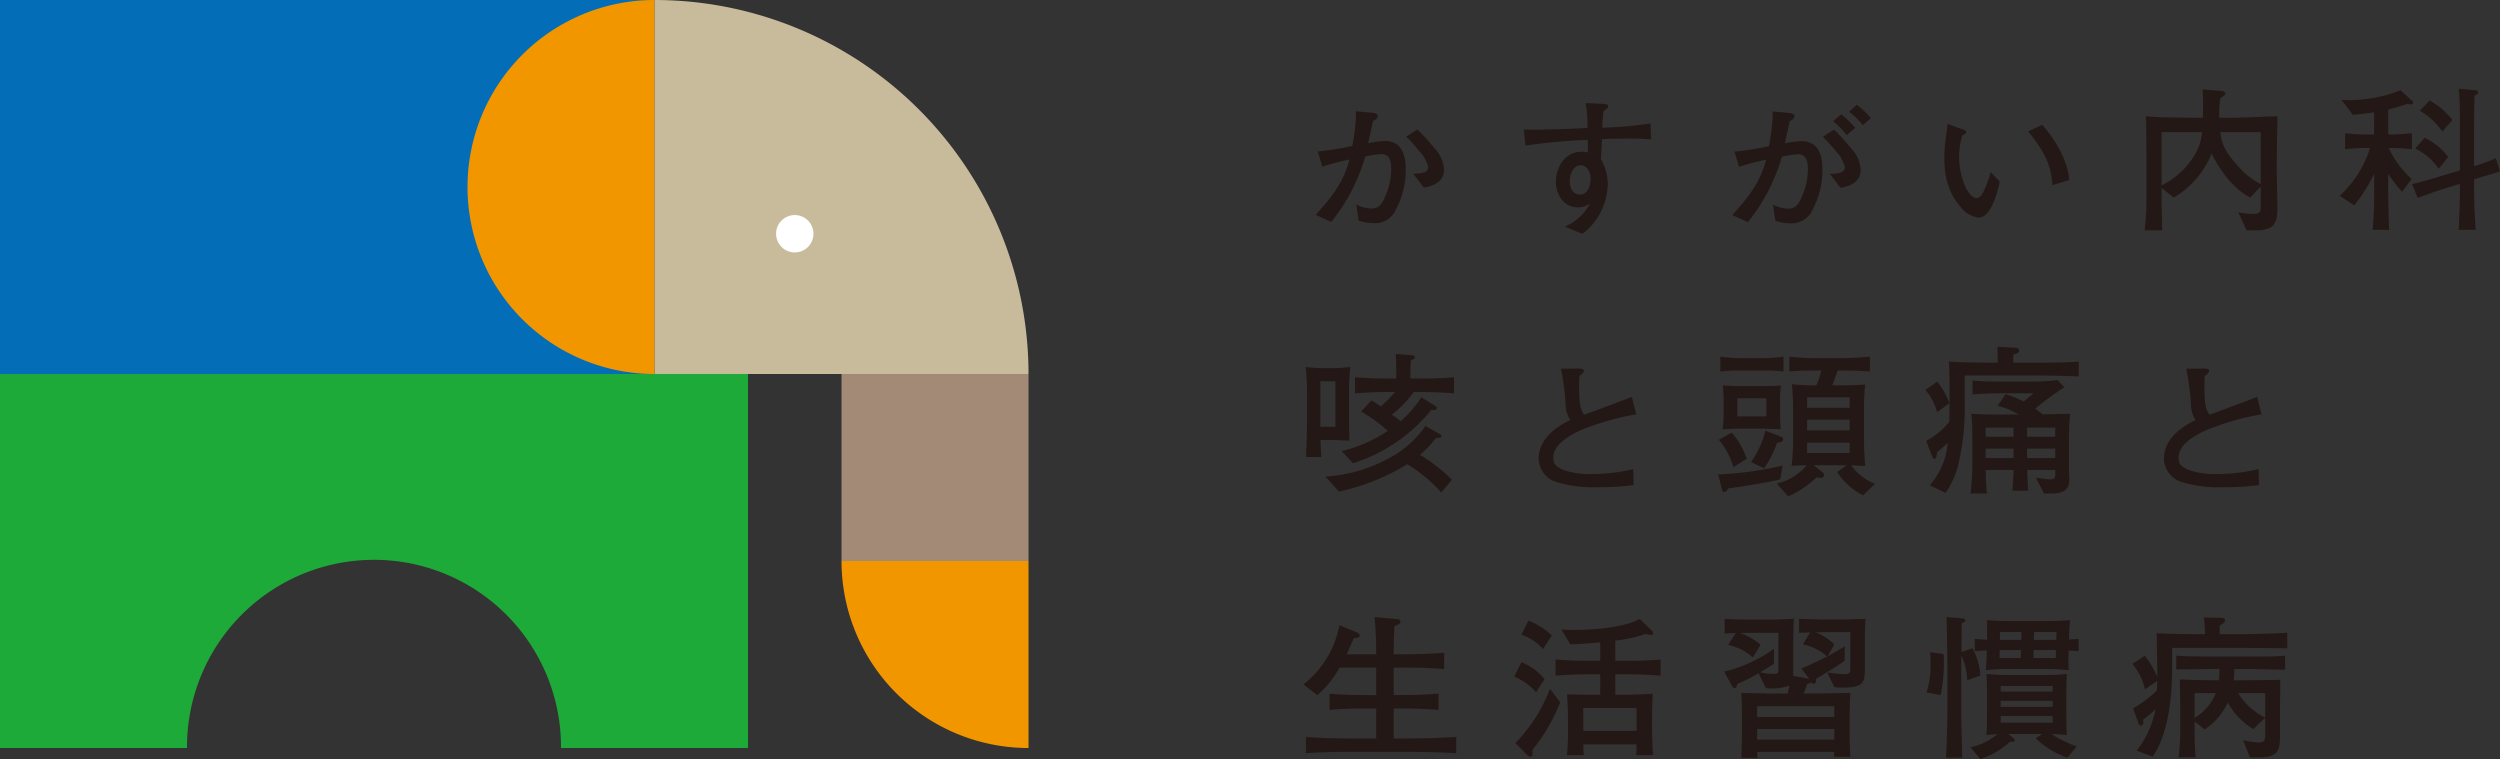 <svg xmlns="http://www.w3.org/2000/svg" width="332.808" height="101.053" viewBox="0 0 332.808 101.053"><rect x="0" y="0" width="332.808" height="101.053" fill="#333333" stroke="none"/><defs><style>.cls-1{fill:#1eaa39;}.cls-2{fill:#036eb7;}.cls-3{fill:#f29600;}.cls-4{fill:#c8bb9b;}.cls-5{fill:#a38a77;}.cls-6{fill:#fff;}.cls-7{fill:#231815;}</style></defs><title>アセット 7</title><g id="レイヤー_2" data-name="レイヤー 2"><g id="Back"><path class="cls-1" d="M0,49.789v49.789H24.895a24.895,24.895,0,1,1,49.789,0H99.579V49.789Z"/><rect class="cls-2" width="87.131" height="49.789"/><path class="cls-3" d="M136.921,99.579V74.684H112.026A24.895,24.895,0,0,0,136.921,99.579Z"/><path class="cls-4" d="M87.131 0V49.789l49.789 0A49.789,49.789,0,0,0,87.131 0Z"/><rect class="cls-5" x="112.026" y="49.789" width="24.895" height="24.895"/><path class="cls-3" d="M62.237,24.895A24.895,24.895,0,0,0,87.131,49.789V0A24.895,24.895,0,0,0,62.237,24.895Z"/><circle class="cls-6" cx="105.802" cy="31.118" r="2.489"/><path class="cls-7" d="M183.419,15.41c0,.291-.228.498-.643.706-.207.996-.415,1.95-.643,2.946a12.915,12.915,0,0,1,2.282-.291c2.096,0,2.718,1.805,2.718,3.61a11.172,11.172,0,0,1-1.287,5.477,3.053,3.053,0,0,1-3.071,1.848,5.958,5.958,0,0,1-1.909-.332l-.311-2.158a4.544,4.544,0,0,0,1.992.54c.934,0,1.421-.471,1.878-1.674a8.802,8.802,0,0,0,.778-3.472c0-.975-.104-2.095-1.328-2.095a11.472,11.472,0,0,0-2.137.332,24.393,24.393,0,0,1-4.523,8.694l-2.075-.934c2.179-2.407,3.673-4.275,4.503-7.366-.851.145-2.739.664-3.61.934l-.602-2.013a41.138,41.138,0,0,0,4.586-.726,26.944,26.944,0,0,0,.498-4.025,5.465,5.465,0,0,0-.021-.602l2.033.187C183.045,15.037,183.419,15.14,183.419,15.41Zm7.553,4.336a4.527,4.527,0,0,1,1.266,2.843c0,1.556-1.39,2.2-2.698,2.386l-1.411-1.847c1.494-.021,1.992-.29,1.992-.892a4.493,4.493,0,0,0-1.224-2.158,16.259,16.259,0,0,0-1.702-1.888l1.473-.954A23.794,23.794,0,0,1,190.971,19.747Z"/><path class="cls-7" d="M210.669,31.127l-2.365-.954a6.594,6.594,0,0,0,3.34-3.086,2.646,2.646,0,0,1-1.619.519c-1.888,0-2.905-1.743-2.905-3.445,0-1.867,1.204-3.963,3.445-3.963a2.627,2.627,0,0,1,.809.104c.021-.602,0-1.064-.021-1.686a78.679,78.679,0,0,0-8.279.768l-.228-2.158c.394.021.913.041,1.535.041.996,0,4.918-.124,6.951-.228a17.897,17.897,0,0,0-.249-3.32l2.22.104c.477.021.789.083.789.311,0,.145-.041.27-.622.664a19.319,19.319,0,0,0-.166,2.199,51.482,51.482,0,0,0,6.412-.56l.083,2.117c-.975-.083-2.158-.125-3.382-.104-1.058,0-2.137.021-3.154.083-.041.975-.083,1.686-.145,2.641a6.712,6.712,0,0,1,.913,3.382A8.535,8.535,0,0,1,210.669,31.127Zm-.353-5.224c1.058,0,1.432-1.204,1.432-2.075,0-.768-.373-1.826-1.307-1.826-1.058,0-1.473,1.286-1.473,2.137C208.967,24.969,209.362,25.903,210.316,25.903Z"/><path class="cls-7" d="M261.752,17.573c0,.187-.207.311-.519.456a9.832,9.832,0,0,0,.456,6.951c.379.725.892,1.39,1.494,1.39.788,0,1.556-2.469,1.826-3.465l1.203,1.266c-.291,1.37-1.12,4.793-2.822,4.793a3.636,3.636,0,0,1-2.407-1.432c-1.784-2.033-2.487-4.811-1.992-8.798.095-.769.207-1.535.269-2.241l1.847.664C261.544,17.303,261.752,17.366,261.752,17.573ZM275.467,23.964l-2.241.685c-.187-3.092-1.452-4.918-3.216-7.159l1.847-.872C273.517,18.445,275.26,21.288,275.467,23.964Z"/><path class="cls-7" d="M293.227,11.905l2.503.198c.197.022.505.088.505.351,0,.198-.132.286-.637.593a11.75,11.75,0,0,0-.154,2.635h1.032c2.24,0,4.479-.154,6.719-.198-.022.286-.111,5.306-.111,6.604s.089,4.425.089,5.676c0,1.427-.285,2.24-1.098,2.613a4.353,4.353,0,0,1-1.778.286h-1.23L297.97,28.27a10.067,10.067,0,0,0,1.822.198c.856,0,1.164-.066,1.164-.901v-2.737L299.551,26.301c-2.283-1.186-3.996-3.601-5.138-5.862A11.933,11.933,0,0,1,289.385,26.301l-1.625-1.274v.307c0,1.976.022,3.33.088,5.328h-2.35a38.055,38.055,0,0,0,.241-5.306V19.89c0-.834-.022-1.068-.022-1.903v-.702a16.213,16.213,0,0,0-.066-1.801c1.164.088,2.306.154,3.469.154,1.098.022,2.218.022,3.316.044h.813C293.293,14.408,293.293,13.156,293.227,11.905Zm-5.467,5.687v7.084a10.422,10.422,0,0,0,4.347-3.974,6.631,6.631,0,0,0,1.032-3.11Zm13.196,0h-5.38c.241,2.02,1.01,2.978,2.35,4.515a9.691,9.691,0,0,0,3.03,2.393Z"/><path class="cls-7" d="M318.097,17.899a22.503,22.503,0,0,0,2.986-.175v2.152a22.43,22.43,0,0,0-2.986-.176h-.11a13.113,13.113,0,0,0,3.052,4.128L319.766,25.54a24.705,24.705,0,0,1-1.844-2.393v2.569c.044,2.042.044,2.839.132,4.881h-2.196c.154-2.02.198-2.795.198-4.815V23.125a21.625,21.625,0,0,1-2.657,4.216l-1.932-1.274a14.393,14.393,0,0,0,4.04-6.368h-.351a22.309,22.309,0,0,0-2.964.176V17.723a22.386,22.386,0,0,0,2.964.175h.9V14.957q-1.416.197-2.832.329l-1.515-1.998c.351.022.681.044,1.032.044a18.976,18.976,0,0,0,6.829-1.317l1.537,1.405c.066.066.154.154.154.241,0,.198-.197.241-.329.241a1.42,1.42,0,0,1-.417-.087c-.856.285-1.713.549-2.591.768v3.315Zm14.162,3.162.549,1.756c-1.054.329-2.108.659-3.184.966l-.264.088v.768c0,2.393.044,3.564.22,5.957h-2.262c.088-2.305.154-3.366.154-5.672v-.461l-1.954.615c-.944.285-2.723.922-3.667,1.274l-.747-1.844q2.009-.494,4.018-1.12l2.35-.702V17.262c0-1.823.022-3.623-.154-5.446l2.174.198c.175.022.417.044.417.263,0,.242-.307.373-.483.461-.066,1.493-.066,3.03-.066,4.545v4.83A22.798,22.798,0,0,0,332.259,21.061Zm-6.345-.154-1.274,1.559a7.695,7.695,0,0,0-3.118-2.679l1.251-1.449A8.326,8.326,0,0,1,325.914,20.907Zm.549-4.94-1.318,1.537a9.794,9.794,0,0,0-3.008-2.767L323.433,13.376A9.572,9.572,0,0,1,326.463,15.967Z"/><path class="cls-7" d="M176.779,49.018c1.288,0,2.463-.11,2.99-.154a24.185,24.185,0,0,0-.176,3.096v3.893c0,.944.022,1.867.044,2.811-.834-.044-1.669-.087-2.503-.087H175.795c0,.746.066,1.515.11,2.261h-2.042c.066-1.647.132-3.315.132-4.984v-3.695c0-1.098-.066-2.196-.176-3.294A27.831,27.831,0,0,0,176.779,49.018Zm-1.006,7.801h1.998V50.752h-1.998Zm2.481,8.622-1.801-1.998a20.175,20.175,0,0,0,8.19-2.305,13.69,13.69,0,0,0,5.116-4.435l1.91,1.076c.11.066.22.154.22.286,0,.241-.395.241-.725.241A14.707,14.707,0,0,1,189.035,60.544a23.325,23.325,0,0,1,4.259,3.316l-1.427,1.713a19.63,19.63,0,0,0-4.523-3.777A29.36,29.36,0,0,1,178.254,65.441Zm10.869-15.047c1.471,0,2.986-.044,4.435-.176V52.369c-1.471-.132-2.964-.175-4.435-.175h-.944a13.409,13.409,0,0,1-2.898,3c.439.286.79.549,1.186.856a14.51,14.51,0,0,0,2.744-3.162l1.844,1.142c.11.066.22.176.22.286,0,.307-.549.286-.746.264a21.899,21.899,0,0,1-10.408,7.092l-1.515-1.625a18.573,18.573,0,0,0,6.148-2.701,22.505,22.505,0,0,0-3.557-2.569l1.383-1.471c.417.241.834.527,1.252.79a21.51,21.51,0,0,0,1.888-1.903h-.944c-1.471,0-2.942.044-4.391.175V50.217c1.427.132,2.964.176,4.391.176h1.098v-.966q0-1.153-.066-2.305l2.152.175c.175.022.395.044.395.242,0,.22-.351.351-.527.417-.044.527-.066,1.01-.066,1.493v.944Z"/><path class="cls-7" d="M237.318,61.972l-.329,1.844c-1.801.439-5.094.966-6.961,1.208-.066.22-.198.461-.483.461-.198,0-.264-.132-.307-.307l-.505-2.02A45.197,45.197,0,0,0,237.318,61.972Zm-6.785-4.391a10.457,10.457,0,0,1,1.998,3.491L230.753,62.191a10.064,10.064,0,0,0-1.932-3.645Zm6.895-8.124a19.874,19.874,0,0,0-2.811-.132h-2.789a19.868,19.868,0,0,0-2.811.132V47.48a19.942,19.942,0,0,0,2.811.198h2.789a19.942,19.942,0,0,0,2.811-.198Zm-5.401,1.939h2.393c.878,0,1.756-.022,2.657-.066a18.221,18.221,0,0,0-.11,2.196v1.69c0,.571.044,1.383.088,1.932-.9-.044-1.8-.088-2.678-.088H231.873c-.856,0-1.713.044-2.569.088a12.872,12.872,0,0,0,.154-2.064V53.306c0-.659-.044-1.34-.11-1.998C230.226,51.374,231.126,51.396,232.026,51.396Zm-.747,4.04h3.865V53.021h-3.865Zm5.884,2.715c.176.066.198.176.198.329,0,.373-.395.417-.79.461a14.211,14.211,0,0,1-1.735,3.404l-1.735-.834a11.988,11.988,0,0,0,1.91-4.172ZM242.5,62.762c.132.11.329.286.329.483,0,.242-.22.373-.461.373a2.022,2.022,0,0,1-.527-.088,12.688,12.688,0,0,1-3.799,2.547l-1.515-1.713a7.232,7.232,0,0,0,3.974-2.416c-.637,0-1.317.022-1.998.066a27.407,27.407,0,0,0,.198-3.557V54.462c0-1.208-.044-2.13-.154-3.315a26.852,26.852,0,0,0,3.25.154,9.924,9.924,0,0,0,.659-1.976h-.615a33.617,33.617,0,0,0-3.645.132V47.48a33.507,33.507,0,0,0,3.645.198h3.25c1.273,0,2.547-.088,3.842-.198v1.976c-1.295-.11-2.569-.132-3.842-.132h-.461c-.241.747-.417,1.252-.724,1.976h1.405c.988,0,1.976-.044,2.986-.11a33.463,33.463,0,0,0-.154,3.359v4.106c0,1.295.066,2.13.154,3.381-.637-.044-1.251-.066-1.866-.088a7.164,7.164,0,0,0,3.184,2.459l-1.603,1.537a9.168,9.168,0,0,1-3.447-3.096l1.229-.901c-.351-.022-.725-.022-1.098-.022H241.446Zm-1.932-8.475h5.665V52.903h-5.665Zm0,3.008h5.665V55.867h-5.665Zm0,3.008h5.665v-1.383h-5.665Z"/><path class="cls-7" d="M259.509,53.694l-1.625,1.163a7.933,7.933,0,0,0-1.559-2.942l1.559-1.12A9.94,9.94,0,0,1,259.509,53.694Zm10.89-5.424c2.108,0,4.216.022,6.324-.132v1.976q-3.129-.132-6.258-.132h-8.914V53.847a32.023,32.023,0,0,1-.901,8.168,11.406,11.406,0,0,1-1.647,3.601l-2.108-1.01a9.734,9.734,0,0,0,2.393-5.665c-.439.439-.922.856-1.405,1.252-.066.571-.11.878-.373.878-.154,0-.198-.088-.307-.351L256.413,58.7a9.788,9.788,0,0,0,3.074-2.547c.044-1.317.044-2.635.044-3.952,0-1.362,0-2.701-.088-4.062,2.086.11,3.404.132,5.489.132h1.01c0-.702-.022-1.405-.044-2.108l2.437.132c.264.022.461.11.461.374,0,.351-.505.461-.768.527,0,.373-.022.724-.022,1.075Zm1.515,6.895c1.23-.022,2.437-.066,3.667-.088-.11,1.164-.154,2.203-.154,3.367V62.557c0,.461.044.82.044,1.303,0,1.844-1.471,1.844-3.008,1.844h-.352l-1.098-2.13a14.586,14.586,0,0,0,1.932.241c.549,0,.659-.161.659-.71V62.557h-3.732c.022.966.066,1.808.132,2.774h-2.108c.066-.966.132-1.808.154-2.774h-3.711c.022,1.098.066,2.071.154,3.147h-2.174a30.322,30.322,0,0,0,.241-3.982V57.851c0-.812-.044-1.983-.132-2.774,1.361.088,2.744.11,4.128.11h2.174a10.008,10.008,0,0,0-2.789-1.163l1.054-1.559a15.526,15.526,0,0,1,2.415.988l1.295-1.098H266.206c-1.208,0-2.416.066-3.623.154V50.664c1.208.11,2.437.132,3.667.132h4.457a31.832,31.832,0,0,0,3.228-.198l.878.966a34.877,34.877,0,0,0-3.864,2.832C271.278,54.638,271.607,54.901,271.914,55.165Zm-7.575,1.757v1.215h3.711V56.922Zm0,2.796v1.258h3.711V59.717Zm5.511-1.581h3.755V56.922h-3.755Zm0,2.84h3.755V59.717h-3.755Z"/><path class="cls-7" d="M183.206,87.097c0-1.801-.066-3.169-.22-4.947l2.766.241c.373.022.681.066.681.373,0,.285-.395.439-.791.571-.088,1.383-.11,2.356-.11,3.761h1.669c1.69,0,3.381-.066,5.05-.198v2.174c-1.669-.132-3.359-.198-5.05-.198h-1.669v3.659h1.01c1.669,0,3.315-.066,4.962-.197v2.174c-1.647-.132-3.293-.198-4.962-.198h-1.01v3.995h1.581c2.24,0,4.501-.066,6.741-.198v2.152c-2.24-.11-4.501-.176-6.741-.176h-6.785c-2.152,0-4.326.044-6.477.176V98.111c2.152.154,4.326.198,6.477.198h2.877V94.313h-1.405c-1.603,0-3.228.044-4.809.198V92.337c1.581.154,3.206.197,4.809.197h1.405V88.876h-4.874a13.286,13.286,0,0,1-2.964,3.667l-1.844-1.427a13.134,13.134,0,0,0,4.787-7.883l2.196.9c.198.088.505.22.505.483,0,.329-.549.329-.79.329-.307.724-.615,1.449-.944,2.152Z"/><path class="cls-7" d="M233.959,100.877h-2.152c.044-1.274.088-2.115.088-3.366V94.964c0-.878-.044-1.873-.088-2.729,1.405.066,3.557.088,4.984.088h1.208c.066-.351.132-.703.22-1.054a6.761,6.761,0,0,1-2.569.374,5.014,5.014,0,0,1-.571-.044l-.966-1.976a21.589,21.589,0,0,1-2.854,1.427c-.022.198-.088.549-.374.549a.363.363,0,0,1-.285-.22l-1.076-1.976a18.964,18.964,0,0,0,6.631-3.03v1.998c-.374.264-1.383.856-1.844,1.12a7.929,7.929,0,0,0,1.888.22c.395,0,.549-.11.549-.483V84.243h-3.205c-.637,0-1.274,0-1.91.022a8.162,8.162,0,0,1,2.745,1.581l-1.032,1.669A7.24,7.24,0,0,0,230.05,85.846l1.032-1.581c-.505.022-.988.044-1.493.066V82.376c.966.066,1.932.11,2.898.11h2.92c1.142,0,2.283-.066,3.404-.11-.044.834-.088,2.196-.088,3.052V89.974l2.13.395-1.054-1.383c.966-.373,2.503-1.12,3.447-1.603a7.459,7.459,0,0,0-3.228-1.603l.944-1.581c-.505.022-.988.022-1.471.044V82.376c.966.044,1.932.066,2.92.088h2.876c1.01,0,2.042-.066,3.052-.088-.044.439-.088,2.108-.088,2.525v4.304c0,1.735-.329,2.328-2.986,2.328a5.773,5.773,0,0,1-1.076-.066l-.944-1.954a19.508,19.508,0,0,0,2.217.241c.637,0,.856-.11.856-.615v-4.984h-2.986c-.549,0-1.12.022-1.669.022a6.966,6.966,0,0,1,2.525,1.603l-.878,1.581c.834-.439,1.471-.856,2.262-1.317v1.91c-1.164.834-2.569,1.669-3.799,2.416,0,.329-.066.659-.329.659-.088,0-.154-.044-.286-.154a2.517,2.517,0,0,0-.571.198l-.461,1.252h1.756c1.471-.022,2.964-.044,4.435-.088-.022.659-.088,2.218-.088,2.811v2.312c0,1.274.022,2.115.088,3.388h-2.152c0-.22,0-.439.022-.659H233.915C233.936,100.35,233.936,100.614,233.959,100.877Zm-.044-5.43h10.276V94.014H233.915Zm0,3.014h10.276V97.05H233.915Z"/><path class="cls-7" d="M258.741,87.069a20.686,20.686,0,0,1-.395,5.467l-1.866-.351a13.02,13.02,0,0,0,.527-3.799c0-.527-.022-1.054-.066-1.559Zm3.842-.768a8.749,8.749,0,0,1,1.054,3.623l-1.756.637a8.931,8.931,0,0,0-.768-3.294c-.022,1.054-.022,1.559-.022,1.932v4.809c0,2.701.066,4.147.132,6.848H259.07c.11-2.701.175-4.147.175-6.848V89.199c0-2.327-.066-4.743-.11-7.048l1.954.154c.307.022.549.066.549.286,0,.198-.329.307-.483.351-.022,1.295-.022,2.569-.044,3.865ZM276.46,99.362l-1.252,1.493a11.064,11.064,0,0,1-4.194-2.569l.813-.571h-4.479l.681.549a.402.402,0,0,1,.175.286c0,.176-.175.198-.307.198h-.329a10.799,10.799,0,0,1-3.93,2.305L262.32,99.472a8.145,8.145,0,0,0,3.579-1.735c-.483.022-.966.066-1.449.11.044-.944.066-1.618.066-2.562v-3.023c0-.922-.022-1.617-.066-2.539q1.384.131,2.767.132h5.16q1.383,0,2.766-.132c-.044.922-.066,1.617-.066,2.539v3.023c0,.944.022,1.617.066,2.562q-1.021-.099-2.042-.132A15.37,15.37,0,0,0,276.46,99.362ZM264.537,83.641V82.544a32.775,32.775,0,0,0,3.294.132h4.435c1.01,0,2.305-.022,3.315-.132-.087.681-.11,1.405-.132,2.108l-.022.483c.439-.022.856-.066,1.295-.088v1.647c-.439-.044-.878-.066-1.317-.11-.044.834-.044,1.229-.044,1.581,0,.351.022.702.044,1.054a27.952,27.952,0,0,0-3.316-.154H267.655a27.367,27.367,0,0,0-3.293.154c.066-.702.087-1.339.11-2.108l.022-.527c-.527.022-1.076.066-1.603.11V85.047c.549.044,1.098.088,1.647.11Zm1.669,2.898-.022,1.054h2.833l.022-1.054Zm2.898-2.416h-2.854l-.022,1.054h2.854ZM266.338,92.065h6.916v-.739h-6.916Zm0,2.035h6.916v-.805h-6.916Zm0,2.1h6.916v-.871h-6.916Zm4.392-9.66-.044,1.054h2.986l.022-1.054Zm3.03-2.416h-2.964l-.044,1.054H273.737Z"/><path class="cls-7" d="M285.301,95.798c0,.132.022.264.022.395,0,.198-.044.395-.307.395-.197,0-.263-.11-.329-.285l-.724-1.998a16.755,16.755,0,0,0,3.162-2.371c.022-.417.044-.856.044-1.273l-1.625,1.098a8.156,8.156,0,0,0-1.669-3.382l1.647-1.075a11.86,11.86,0,0,1,1.669,2.832c0-1.932-.066-3.886-.088-5.841,1.163.087,4.281.132,5.533.132h.922c-.044-.571-.066-1.735-.175-2.218l2.327.044c.307,0,.505.088.505.307,0,.263-.263.439-.725.724v1.142h2.657c1.295,0,5.182-.088,6.346-.198v2.108c-.242-.022-.725-.044-.966-.044-1.735,0-3.469-.044-5.204-.044h-9.156v2.481c0,8.032-1.91,10.949-2.591,12.003l-2.13-.813a12.802,12.802,0,0,0,2.493-5.481A15.816,15.816,0,0,1,285.301,95.798Zm14.667,1.259a9.556,9.556,0,0,1-3.404-3.535,8.517,8.517,0,0,1-3.074,3.579l-1.34-1.054v1.691c0,.681.066,2.393.132,3.074h-2.262c.088-.527.22-2.503.22-3.052V94.027c0-.505-.044-3.228-.066-3.579.988.066,3.469.11,4.523.11h.681a9.111,9.111,0,0,0,.088-1.493h-.9c-1.625,0-3.206.044-4.853.044V87.286c1.559.11,3.293.11,4.853.11h4.83c1.493,0,3.338.022,4.809-.11v1.866c-1.603,0-3.206-.088-4.809-.088H297.443a12.22,12.22,0,0,1-.087,1.493h1.669c1.229,0,3.359-.022,4.545-.066-.022.439-.022.878-.022,1.317v.329c0,.483-.022.966-.022,1.428v4.303c0,2.657-.637,2.964-3.425,2.964-.198,0-.395-.022-.593-.022l-.9-2.262a11.356,11.356,0,0,0,2.086.286c.856,0,.856-.329.856-1.427V95.542Zm-7.817-4.787v3.293a6.799,6.799,0,0,0,2.833-3.293Zm9.398,0h-3.601A8.727,8.727,0,0,0,301.549,95.52Z"/><path class="cls-7" d="M246.96,17.024l-1.12.975a11.05,11.05,0,0,0-1.805-1.867l1.079-.913A11.623,11.623,0,0,1,246.96,17.024Zm2.095-1.307-1.058.954a11.69,11.69,0,0,0-1.847-1.805l1.037-.913A10.717,10.717,0,0,1,249.055,15.717Zm-10.167-.286c0,.291-.228.498-.643.706-.207.996-.415,1.95-.643,2.946a12.915,12.915,0,0,1,2.282-.291c2.096,0,2.718,1.805,2.718,3.61a11.172,11.172,0,0,1-1.287,5.477,3.053,3.053,0,0,1-3.071,1.848,5.958,5.958,0,0,1-1.909-.332l-.311-2.158a4.544,4.544,0,0,0,1.992.54c.934,0,1.421-.471,1.878-1.674a8.802,8.802,0,0,0,.778-3.472c0-.975-.104-2.095-1.328-2.095a11.471,11.471,0,0,0-2.137.332,24.393,24.393,0,0,1-4.523,8.694l-2.075-.934c2.179-2.407,3.673-4.275,4.503-7.366-.851.145-2.739.664-3.61.934l-.602-2.013a41.141,41.141,0,0,0,4.586-.726,26.944,26.944,0,0,0,.498-4.025,5.465,5.465,0,0,0-.021-.602l2.033.187C238.515,15.057,238.888,15.161,238.888,15.431Zm7.553,4.336a4.527,4.527,0,0,1,1.266,2.843c0,1.556-1.39,2.2-2.698,2.386l-1.411-1.847c1.494-.021,1.992-.29,1.992-.892a4.493,4.493,0,0,0-1.224-2.158,16.259,16.259,0,0,0-1.702-1.888l1.473-.954A23.792,23.792,0,0,1,246.441,19.768Z"/><path class="cls-7" d="M295.231,63.098a10.405,10.405,0,0,1-4.025-.597c-.768-.392-1.183-.691-1.183-1.588,0-1.587,1.826-2.782,3.403-3.529a33.805,33.805,0,0,1,7.636-2.222l-.581-2.334c-.934.392-7.864,2.951-7.864,2.951-2.345,1.008-4.544,2.745-4.544,5.304a3.336,3.336,0,0,0,2.075,2.988,16.212,16.212,0,0,0,5.81.784,34.121,34.121,0,0,0,4.772-.28l-.062-2.129A22.721,22.721,0,0,1,295.231,63.098Z"/><path class="cls-7" d="M293.467,51.512c0-.477,0-.975.041-1.473.291-.207.581-.415.581-.685,0-.249-.311-.29-.809-.29l-2.241.021a34.118,34.118,0,0,1,.622,4.648,3.891,3.891,0,0,0,.955,2.635l1.847-.913C293.55,54.935,293.467,53.4,293.467,51.512Z"/><path class="cls-7" d="M211.986,63.098a10.405,10.405,0,0,1-4.025-.597c-.768-.392-1.183-.691-1.183-1.588,0-1.587,1.826-2.782,3.403-3.529a33.805,33.805,0,0,1,7.636-2.222L217.236,52.827c-.934.392-7.864,2.951-7.864,2.951-2.345,1.008-4.544,2.745-4.544,5.304a3.336,3.336,0,0,0,2.075,2.988,16.212,16.212,0,0,0,5.81.784,34.121,34.121,0,0,0,4.772-.28l-.062-2.129A22.721,22.721,0,0,1,211.986,63.098Z"/><path class="cls-7" d="M210.223,51.512c0-.477,0-.975.041-1.473.291-.207.581-.415.581-.685,0-.249-.311-.29-.809-.29l-2.241.021a34.118,34.118,0,0,1,.622,4.648,3.891,3.891,0,0,0,.955,2.635l1.847-.913C210.306,54.935,210.223,53.4,210.223,51.512Z"/><path class="cls-7" d="M205.614,90.413l-1.12,1.735a8.377,8.377,0,0,0-2.92-2.086l.966-1.91A7.548,7.548,0,0,1,205.614,90.413Zm.724,1.287,1.362,1.8a24.179,24.179,0,0,1-3.711,6.346c0,.088.022.571.022.593a.255.255,0,0,1-.241.285.584.584,0,0,1-.439-.198l-1.603-1.603A21.042,21.042,0,0,0,206.338,91.699Zm.242-7.111-1.164,1.822a6.455,6.455,0,0,0-2.877-1.91l.922-1.889A9.521,9.521,0,0,1,206.58,84.588Zm8.453,3.381h1.317c1.581,0,3.14-.022,4.721-.176v2.152c-1.581-.132-3.14-.176-4.721-.176h-1.317v2.723h1.229c1.01,0,2.767-.066,3.755-.154-.044,1.01-.088,1.998-.088,3.008v1.82c0,.878.044,2.503.154,3.359h-2.262c.022-.483.044-.944.044-1.427h-7.092a10,10,0,0,0,.088,1.427h-2.262a29.198,29.198,0,0,0,.132-3.096v-2.281c0-.922-.088-1.823-.11-2.723,1.12.044,2.217.066,3.337.066h1.076v-2.723h-1.295c-1.537,0-3.096.044-4.655.176V87.793c1.537.132,3.118.176,4.655.176h1.295v-2.459c-1.317.132-2.657.22-3.996.264l-1.163-1.976c.505.044.966.066,1.493.066,2.503,0,6.719-.264,8.915-1.471L219.929,83.973a.553.553,0,0,1,.132.329.256.256,0,0,1-.285.241,3.603,3.603,0,0,1-.681-.154,19.766,19.766,0,0,1-4.062.9Zm-4.26,9.329h7.092v-3.05h-7.092Z"/></g></g></svg>